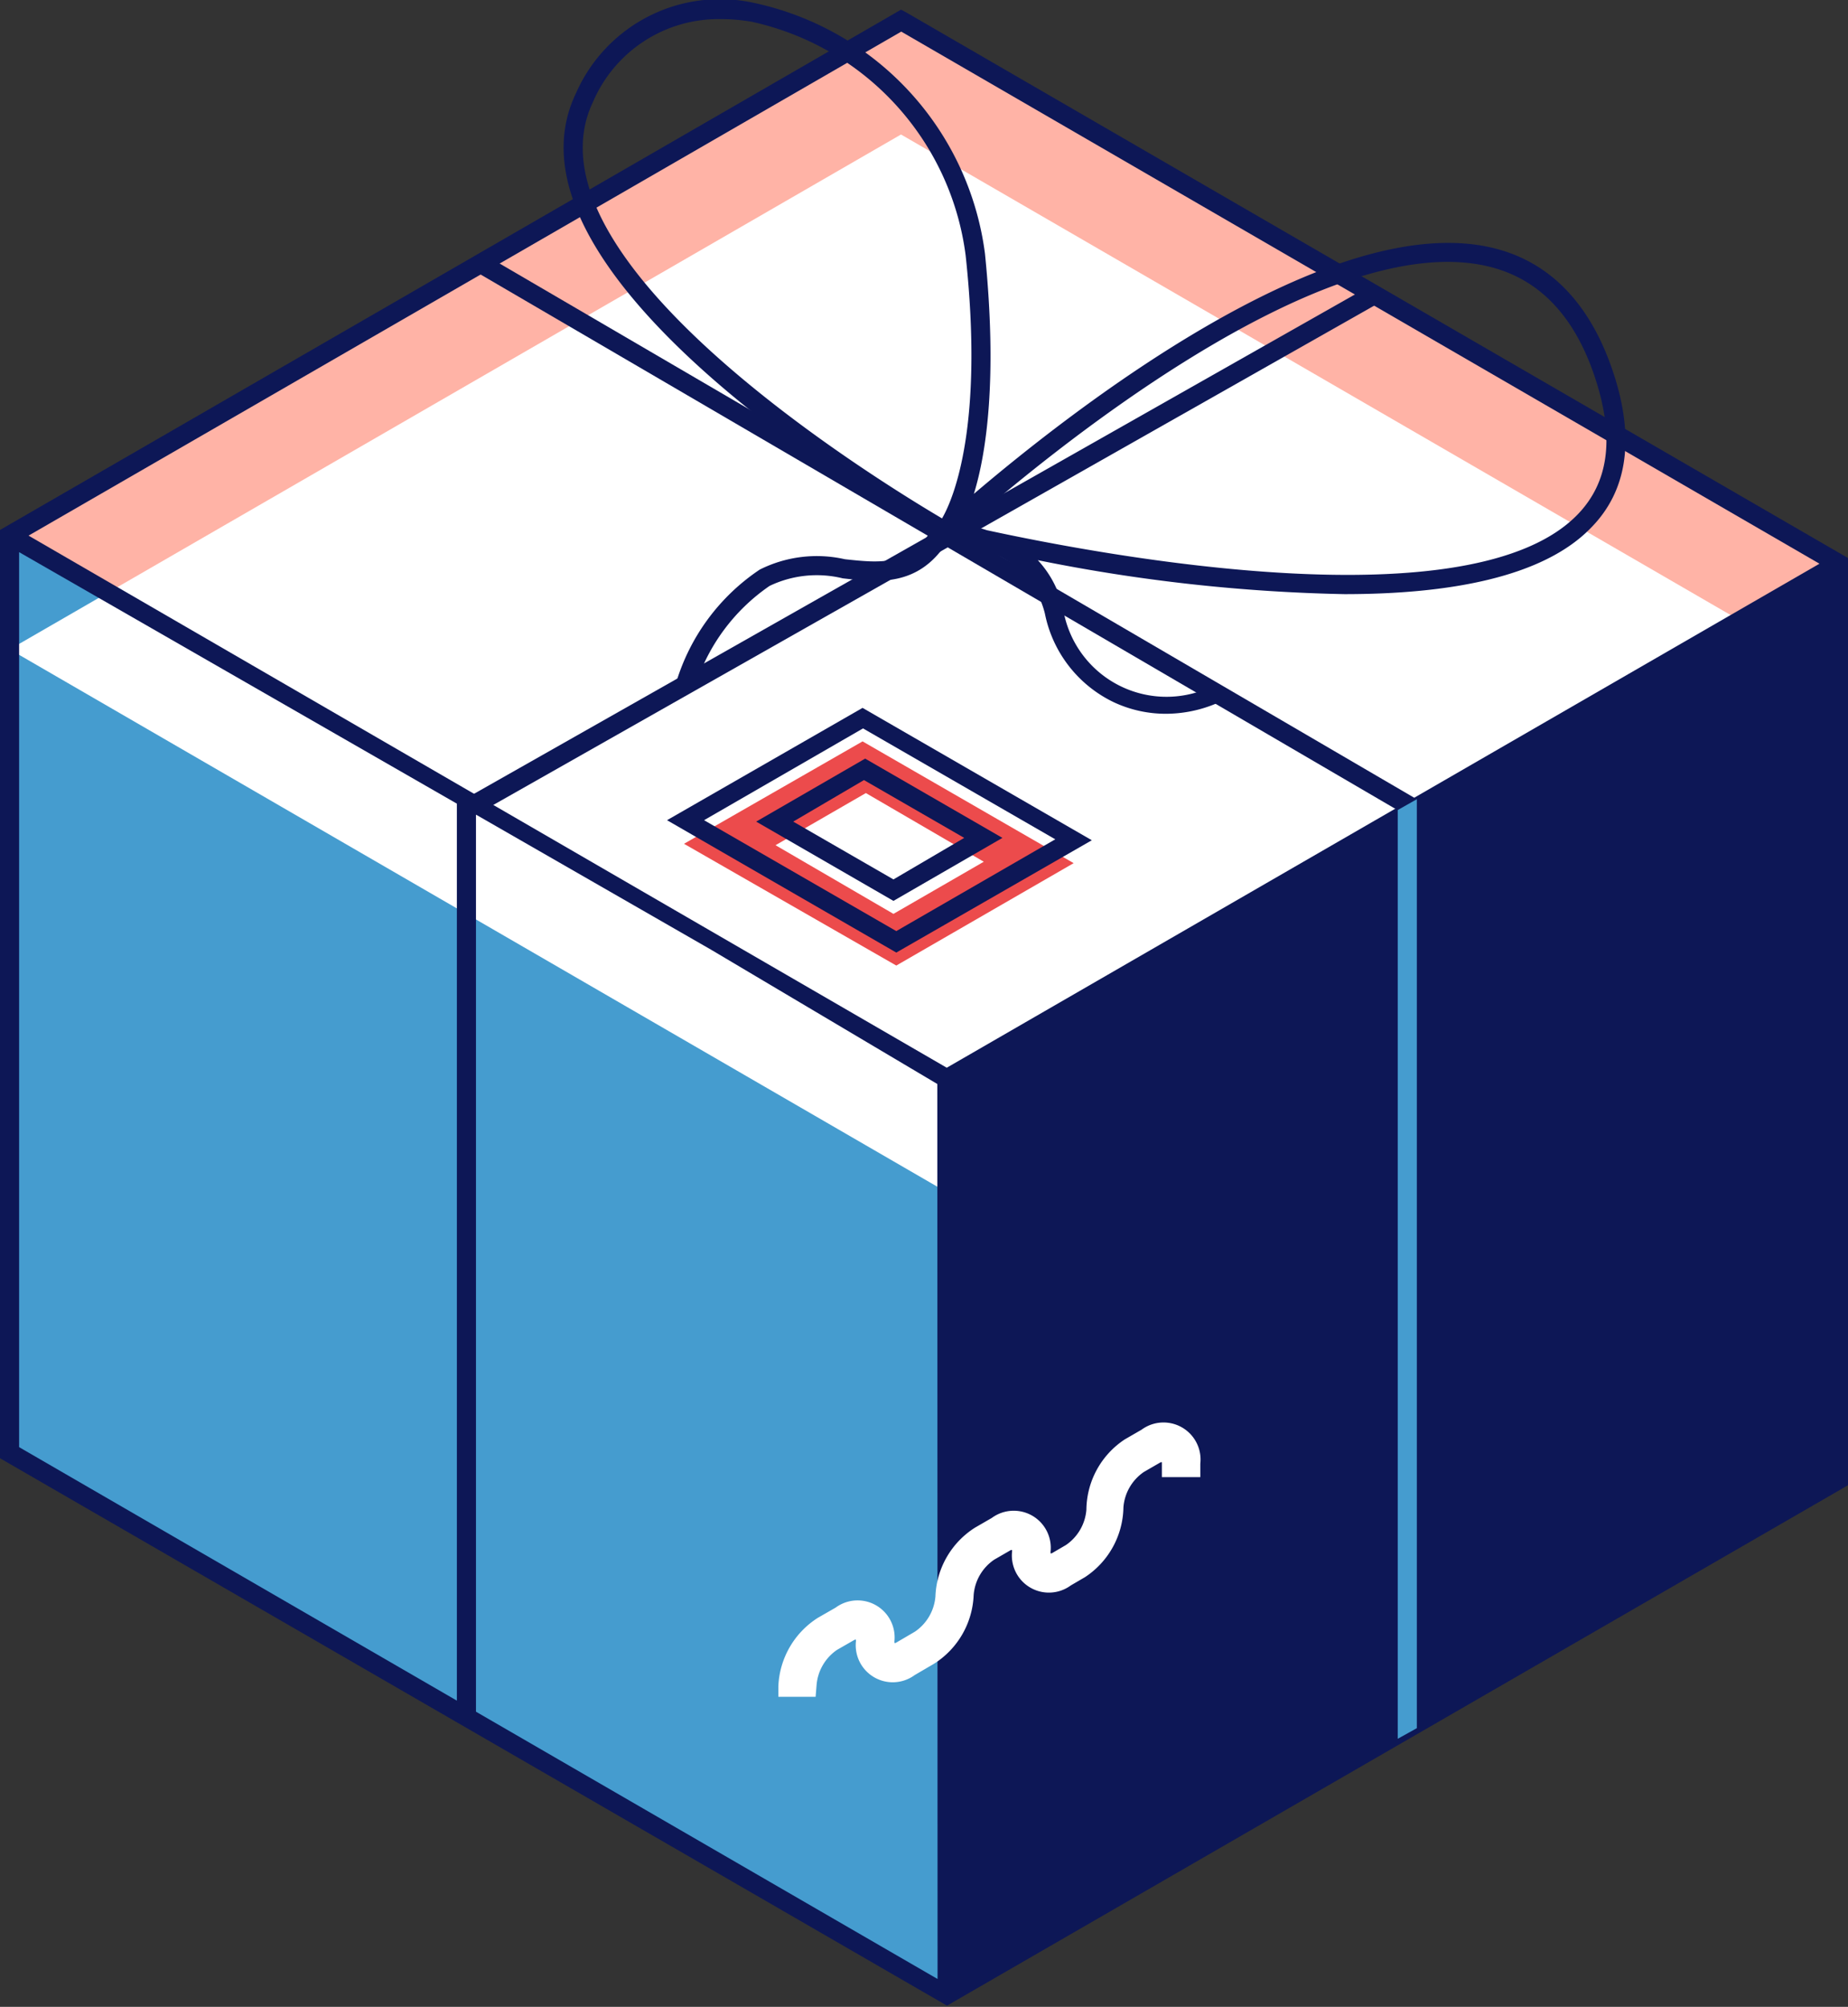 <?xml version="1.0" encoding="UTF-8"?> <svg xmlns="http://www.w3.org/2000/svg" viewBox="0 0 78.35 85.05"><rect x="0" y="0" width="78.35" height="85.05" fill="#333333" stroke="none"/> <defs> <style>.cls-1{fill:#ffb3a6;}.cls-2{fill:#459ccf;}.cls-3{fill:#fff;}.cls-4{fill:#0d1756;}.cls-5{fill:#ec4b4c;}</style> </defs> <title>Ресурс 2</title> <g id="Слой_2" data-name="Слой 2"> <g id="content"> <g id="illustration"> <g id="_Группа_" data-name="&lt;Группа&gt;"> <g id="_Группа_2" data-name="&lt;Группа&gt;"> <polygon id="_Контур_" data-name="&lt;Контур&gt;" class="cls-1" points="40.15 45.71 0.41 22.7 38.2 0.88 77.94 23.89 40.15 45.71"></polygon> <polygon id="_Контур_2" data-name="&lt;Контур&gt;" class="cls-2" points="0.41 22.7 0.41 61.56 40.15 84.58 40.15 45.71 0.41 22.7"></polygon> <polygon id="_Контур_3" data-name="&lt;Контур&gt;" class="cls-3" points="40.15 50.53 0.41 27.52 38.2 5.7 77.94 28.71 40.15 50.53"></polygon> <path id="_Составной_контур_" data-name="&lt;Составной контур&gt;" class="cls-4" d="M38.41.52,38.2.41,0,22.46V61.8L40.15,85l38-21.94.2-.12V23.65Zm1.34,83.35L.81,61.33V23.4L30.15,40.25l9.59,5.69ZM1.21,22.7l37-21.36L77.14,23.89l-37,21.36Z"></path> <g id="_Группа_3" data-name="&lt;Группа&gt;"> <polygon id="_Контур_4" data-name="&lt;Контур&gt;" class="cls-4" points="59.35 34.39 19.77 11.28 20.38 10.7 60.15 33.92 59.35 34.39"></polygon> </g> <g id="_Группа_4" data-name="&lt;Группа&gt;"> <polygon id="_Контур_5" data-name="&lt;Контур&gt;" class="cls-2" points="60.07 73.24 59.26 73.69 59.26 34.33 60.07 33.87 60.07 73.24"></polygon> </g> </g> <g id="_Группа_5" data-name="&lt;Группа&gt;"> <g id="_Группа_6" data-name="&lt;Группа&gt;"> <path id="_Составной_контур_2" data-name="&lt;Составной контур&gt;" class="cls-5" d="M36.57,31.42,29,35.76,38,40.92l7.52-4.34Zm1.31,7.31-5-2.91,3.83-2.21,5,2.91Z"></path> <path id="_Составной_контур_3" data-name="&lt;Составной контур&gt;" class="cls-4" d="M37.88,38.18l-5.82-3.36,4.62-2.67,5.82,3.36Zm-4.25-3.36,4.25,2.45,3-1.76-4.25-2.45Z"></path> </g> <path id="_Составной_контур_4" data-name="&lt;Составной контур&gt;" class="cls-4" d="M38,40.37l-9.72-5.61L36.57,30l9.72,5.61Zm-8.15-5.61L38,39.46l6.74-3.89-8.15-4.7Z"></path> </g> <g id="_Группа_7" data-name="&lt;Группа&gt;"> <polygon id="_Контур_6" data-name="&lt;Контур&gt;" class="cls-4" points="20.18 72.78 19.37 72.78 19.37 34.05 19.57 33.94 57.92 12.21 58.32 12.92 20.18 34.53 20.18 72.78"></polygon> </g> <path id="_Составной_контур_5" data-name="&lt;Составной контур&gt;" class="cls-4" d="M68.5,16.11c-.91-3-2.59-4.89-5-5.55-7-1.91-18.25,7-22.21,10.37.54-1.76,1-4.92.47-10.18A12.51,12.51,0,0,0,32,.13a6.67,6.67,0,0,0-7.58,3.82c-3.53,7.34,11.81,16.78,15,18.63-.95,1.4-2.12,1.28-3.6,1.12a5.39,5.39,0,0,0-3.61.44,8.83,8.83,0,0,0-3.55,4.81l.79.21a8.14,8.14,0,0,1,3.18-4.33,4.63,4.63,0,0,1,3.1-.32c1.49.17,3.18.37,4.41-1.51l.12.07L40.3,23h.07l1.4.32A3.74,3.74,0,0,1,44.3,26a5.32,5.32,0,0,0,2.92,3.76,5.2,5.2,0,0,0,2.22.49,5.54,5.54,0,0,0,2.5-.61L51.56,29a4.44,4.44,0,0,1-6.47-3.1A4.37,4.37,0,0,0,44,23.74,72.5,72.5,0,0,0,57,25.18c4.37,0,8.43-.69,10.48-2.84C68.95,20.83,69.29,18.73,68.5,16.11ZM25.15,4.3A5.79,5.79,0,0,1,30.56.81a7.73,7.73,0,0,1,1.3.11,11.66,11.66,0,0,1,9.08,9.9c.77,7.11-.47,10.24-1,11.15C37.47,20.51,21.9,11.06,25.15,4.3ZM66.91,21.78c-4.47,4.68-20,1.79-25.07.69a7,7,0,0,0-.83-.22c2.85-2.51,15.16-12.85,22.28-10.91,2.13.58,3.62,2.26,4.44,5C68.43,18.69,68.16,20.47,66.91,21.78Z"></path> <g id="_Группа_8" data-name="&lt;Группа&gt;"> <path id="_Контур_7" data-name="&lt;Контур&gt;" class="cls-3" d="M34.58,71.91H33v-.44a3.61,3.61,0,0,1,1.68-2.91l.75-.43a1.57,1.57,0,0,1,2.49,1.44s0,0,0,.06l.05,0,.82-.48a2,2,0,0,0,.87-1.5,3.61,3.61,0,0,1,1.68-2.91l.71-.41a1.57,1.57,0,0,1,2.49,1.44s0,0,0,.06l.05,0,.6-.35a2,2,0,0,0,.87-1.5A3.61,3.61,0,0,1,47.69,61l.71-.41a1.57,1.57,0,0,1,2.49,1.44v.57H49.26v-.57s0,0,0-.06l-.05,0-.71.41a2,2,0,0,0-.87,1.5A3.61,3.61,0,0,1,46,66.84l-.6.35a1.57,1.57,0,0,1-2.49-1.44s0,0,0-.06l-.05,0-.71.41a2,2,0,0,0-.87,1.5,3.61,3.61,0,0,1-1.68,2.91l-.82.48a1.57,1.57,0,0,1-2.49-1.44s0,0,0-.06l-.05,0-.75.43a2,2,0,0,0-.87,1.5Z"></path> </g> </g> </g> </g> </g> </svg> 